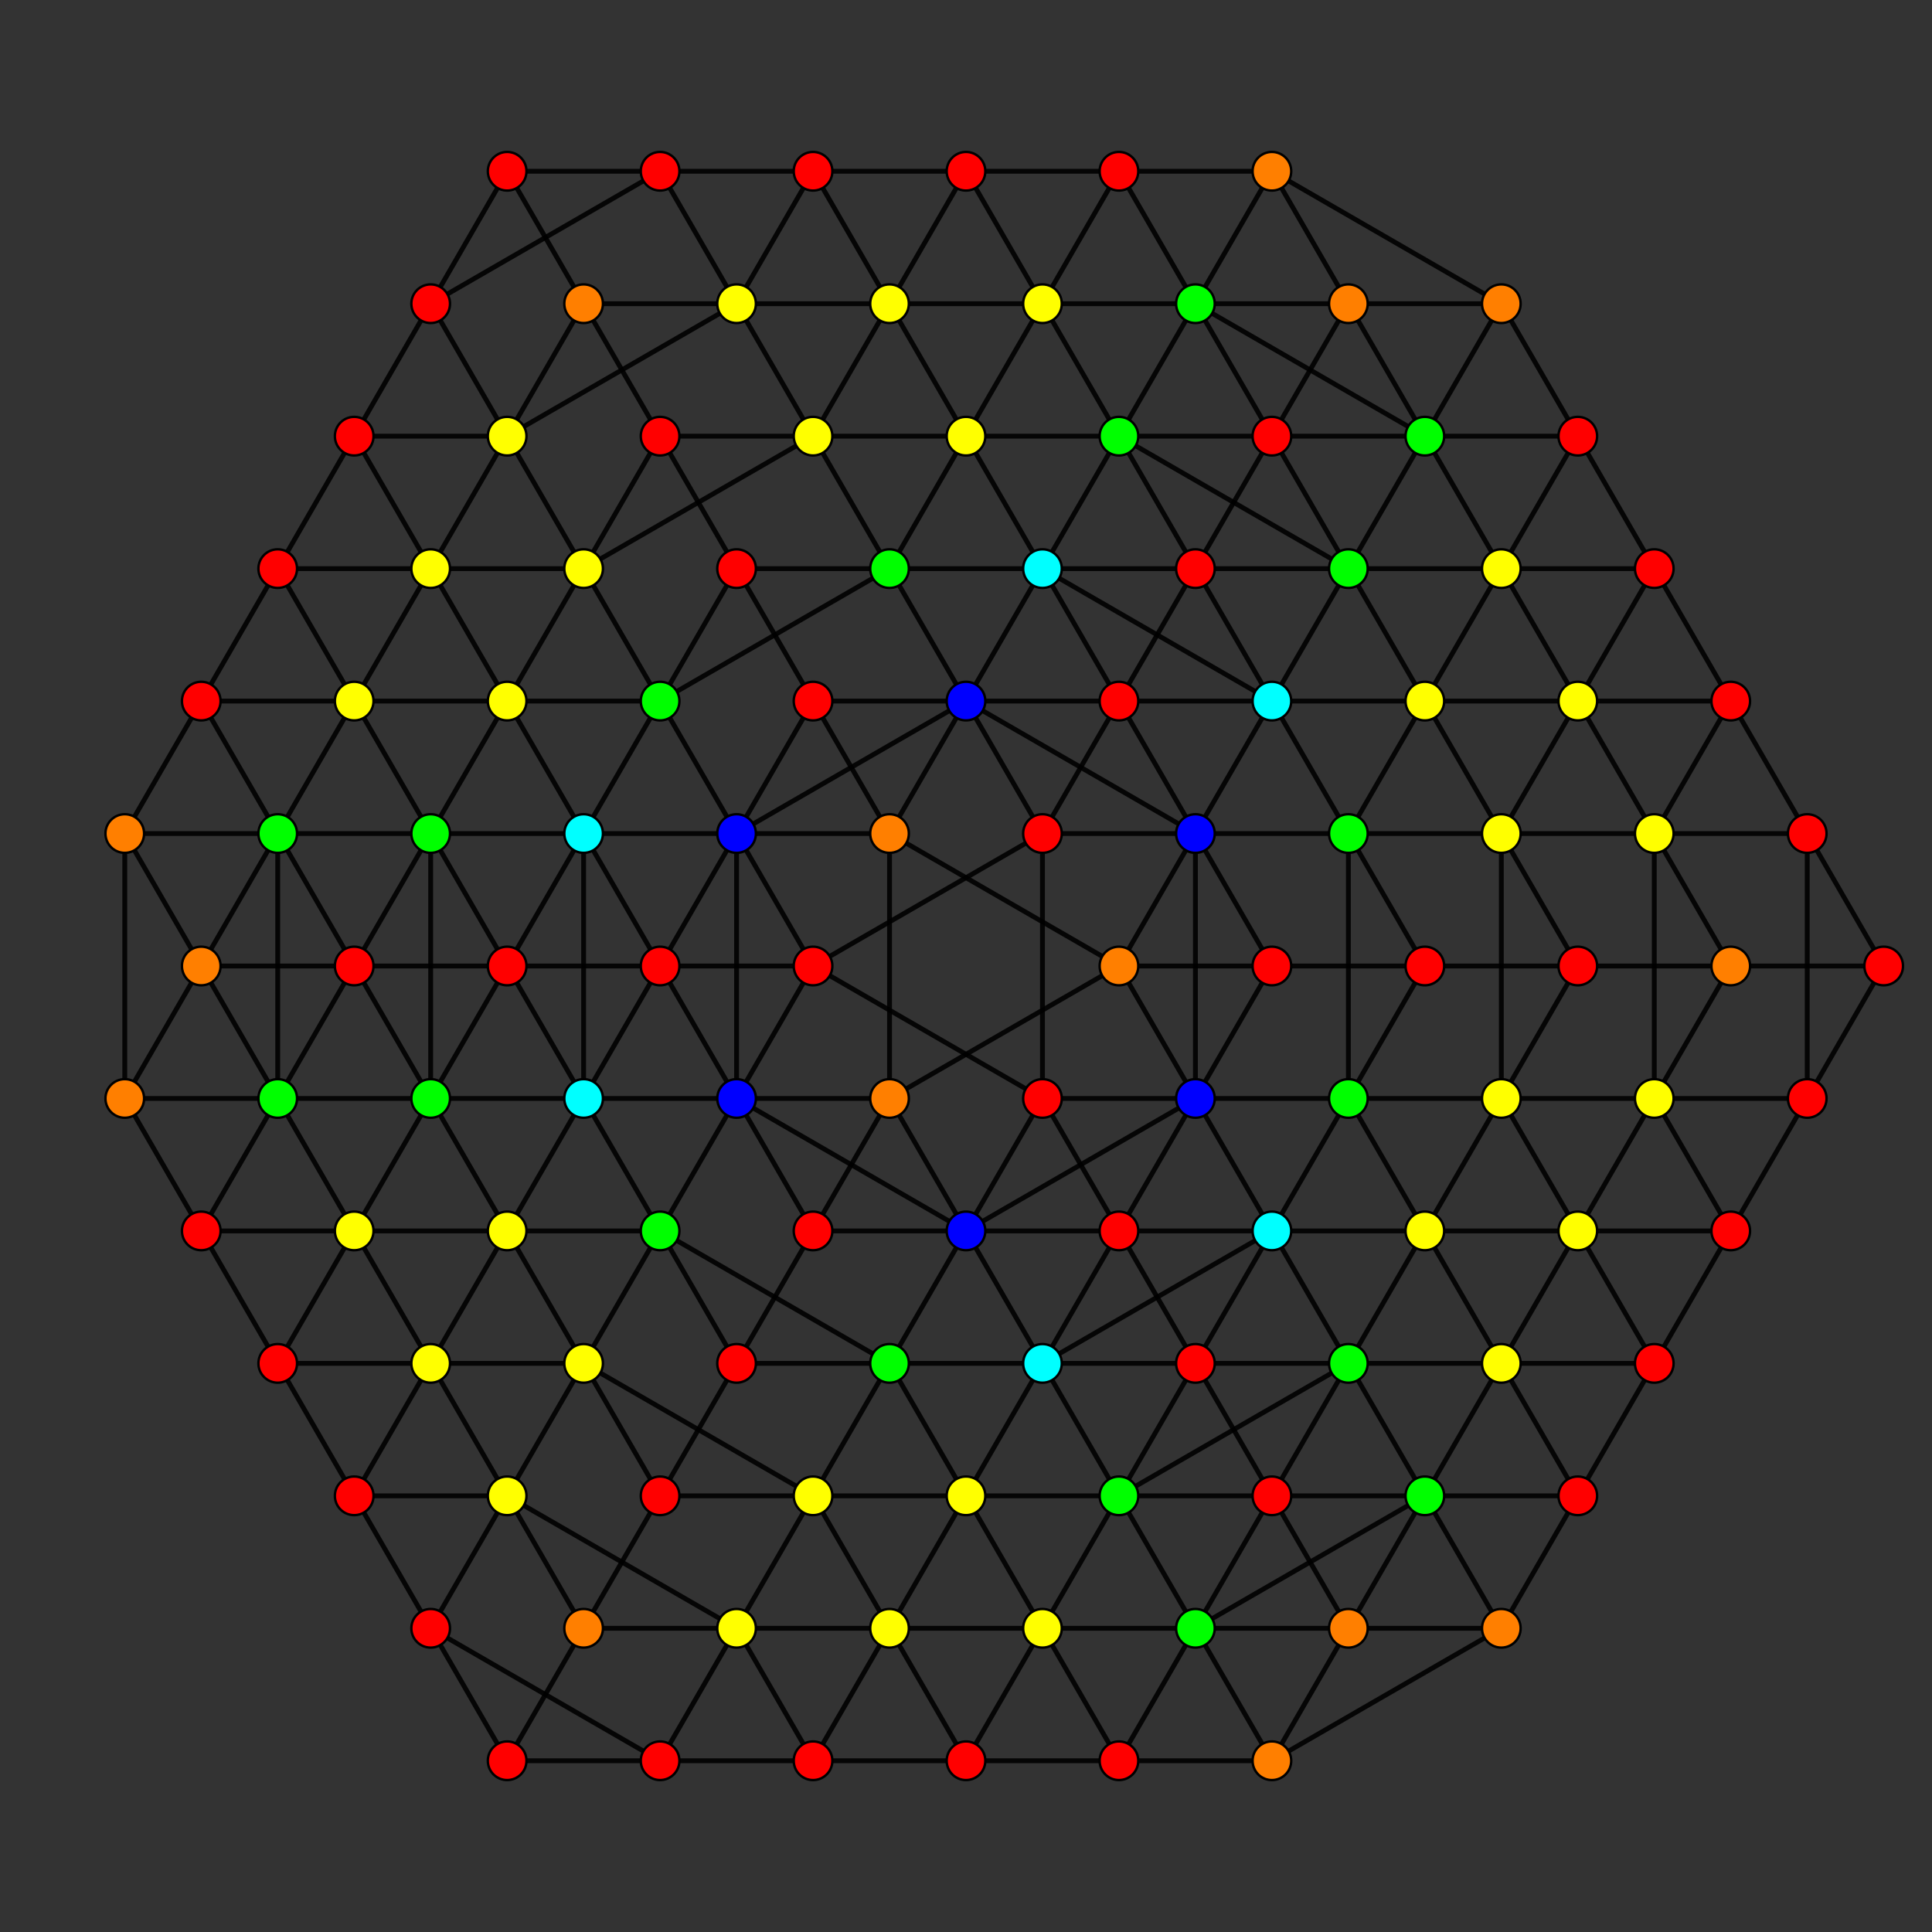<?xml version="1.0" encoding="UTF-8" standalone="no"?>
<svg
xmlns="http://www.w3.org/2000/svg"
version="1.0"
width="1600" height="1600"
id="8-simplex_t023456_A2.svg">
<rect width="100%" height="100%" fill="#333333" stroke="none"/>
<g style="stroke:#000000;stroke-width:4.0;stroke-opacity:0.90;">
<line x1="926.667" y1="800.000" x2="926.667" y2="800.000"/>
<line x1="926.667" y1="800.000" x2="990.000" y2="909.697"/>
<line x1="926.667" y1="800.000" x2="990.000" y2="690.303"/>
<line x1="926.667" y1="800.000" x2="736.667" y2="909.697"/>
<line x1="926.667" y1="800.000" x2="736.667" y2="690.303"/>
<line x1="990.000" y1="909.697" x2="990.000" y2="909.697"/>
<line x1="990.000" y1="909.697" x2="1053.333" y2="1019.393"/>
<line x1="990.000" y1="909.697" x2="990.000" y2="690.303"/>
<line x1="990.000" y1="909.697" x2="800.000" y2="1019.393"/>
<line x1="990.000" y1="909.697" x2="863.333" y2="909.697"/>
<line x1="1053.333" y1="1019.393" x2="1053.333" y2="1019.393"/>
<line x1="1053.333" y1="1019.393" x2="1116.667" y2="1129.090"/>
<line x1="1053.333" y1="1019.393" x2="1116.667" y2="909.697"/>
<line x1="1053.333" y1="1019.393" x2="863.333" y2="1129.090"/>
<line x1="1053.333" y1="1019.393" x2="926.667" y2="1019.393"/>
<line x1="1116.667" y1="1129.090" x2="1116.667" y2="1129.090"/>
<line x1="1116.667" y1="1129.090" x2="1180.000" y2="1238.786"/>
<line x1="1116.667" y1="1129.090" x2="1180.000" y2="1019.393"/>
<line x1="1116.667" y1="1129.090" x2="926.667" y2="1238.786"/>
<line x1="1116.667" y1="1129.090" x2="990.000" y2="1129.090"/>
<line x1="1180.000" y1="1238.786" x2="1180.000" y2="1238.786"/>
<line x1="1180.000" y1="1238.786" x2="1243.333" y2="1348.483"/>
<line x1="1180.000" y1="1238.786" x2="1243.333" y2="1129.090"/>
<line x1="1180.000" y1="1238.786" x2="990.000" y2="1348.483"/>
<line x1="1180.000" y1="1238.786" x2="1053.333" y2="1238.786"/>
<line x1="1243.333" y1="1348.483" x2="1243.333" y2="1348.483"/>
<line x1="1243.333" y1="1348.483" x2="1306.667" y2="1238.786"/>
<line x1="1243.333" y1="1348.483" x2="1053.333" y2="1458.179"/>
<line x1="1243.333" y1="1348.483" x2="1116.667" y2="1348.483"/>
<line x1="990.000" y1="690.303" x2="990.000" y2="690.303"/>
<line x1="990.000" y1="690.303" x2="1053.333" y2="580.607"/>
<line x1="990.000" y1="690.303" x2="800.000" y2="580.607"/>
<line x1="990.000" y1="690.303" x2="863.333" y2="690.303"/>
<line x1="1116.667" y1="909.697" x2="1116.667" y2="909.697"/>
<line x1="1116.667" y1="909.697" x2="1180.000" y2="1019.393"/>
<line x1="1116.667" y1="909.697" x2="1116.667" y2="690.303"/>
<line x1="1116.667" y1="909.697" x2="990.000" y2="909.697"/>
<line x1="1180.000" y1="1019.393" x2="1180.000" y2="1019.393"/>
<line x1="1180.000" y1="1019.393" x2="1243.333" y2="1129.090"/>
<line x1="1180.000" y1="1019.393" x2="1243.333" y2="909.697"/>
<line x1="1180.000" y1="1019.393" x2="1053.333" y2="1019.393"/>
<line x1="1243.333" y1="1129.090" x2="1243.333" y2="1129.090"/>
<line x1="1243.333" y1="1129.090" x2="1306.667" y2="1238.786"/>
<line x1="1243.333" y1="1129.090" x2="1306.667" y2="1019.393"/>
<line x1="1243.333" y1="1129.090" x2="1116.667" y2="1129.090"/>
<line x1="1306.667" y1="1238.786" x2="1306.667" y2="1238.786"/>
<line x1="1306.667" y1="1238.786" x2="1370.000" y2="1129.090"/>
<line x1="1306.667" y1="1238.786" x2="1180.000" y2="1238.786"/>
<line x1="1053.333" y1="580.607" x2="1053.333" y2="580.607"/>
<line x1="1053.333" y1="580.607" x2="1116.667" y2="690.303"/>
<line x1="1053.333" y1="580.607" x2="1116.667" y2="470.910"/>
<line x1="1053.333" y1="580.607" x2="863.333" y2="470.910"/>
<line x1="1053.333" y1="580.607" x2="926.667" y2="580.607"/>
<line x1="1116.667" y1="690.303" x2="1116.667" y2="690.303"/>
<line x1="1116.667" y1="690.303" x2="1180.000" y2="580.607"/>
<line x1="1116.667" y1="690.303" x2="990.000" y2="690.303"/>
<line x1="1243.333" y1="909.697" x2="1243.333" y2="909.697"/>
<line x1="1243.333" y1="909.697" x2="1306.667" y2="1019.393"/>
<line x1="1243.333" y1="909.697" x2="1243.333" y2="690.303"/>
<line x1="1243.333" y1="909.697" x2="1116.667" y2="909.697"/>
<line x1="1306.667" y1="1019.393" x2="1306.667" y2="1019.393"/>
<line x1="1306.667" y1="1019.393" x2="1370.000" y2="1129.090"/>
<line x1="1306.667" y1="1019.393" x2="1370.000" y2="909.697"/>
<line x1="1306.667" y1="1019.393" x2="1180.000" y2="1019.393"/>
<line x1="1370.000" y1="1129.090" x2="1370.000" y2="1129.090"/>
<line x1="1370.000" y1="1129.090" x2="1433.333" y2="1019.393"/>
<line x1="1370.000" y1="1129.090" x2="1243.333" y2="1129.090"/>
<line x1="1116.667" y1="470.910" x2="1116.667" y2="470.910"/>
<line x1="1116.667" y1="470.910" x2="1180.000" y2="580.607"/>
<line x1="1116.667" y1="470.910" x2="1180.000" y2="361.214"/>
<line x1="1116.667" y1="470.910" x2="926.667" y2="361.214"/>
<line x1="1116.667" y1="470.910" x2="990.000" y2="470.910"/>
<line x1="1180.000" y1="580.607" x2="1180.000" y2="580.607"/>
<line x1="1180.000" y1="580.607" x2="1243.333" y2="690.303"/>
<line x1="1180.000" y1="580.607" x2="1243.333" y2="470.910"/>
<line x1="1180.000" y1="580.607" x2="1053.333" y2="580.607"/>
<line x1="1243.333" y1="690.303" x2="1243.333" y2="690.303"/>
<line x1="1243.333" y1="690.303" x2="1306.667" y2="580.607"/>
<line x1="1243.333" y1="690.303" x2="1116.667" y2="690.303"/>
<line x1="1370.000" y1="909.697" x2="1370.000" y2="909.697"/>
<line x1="1370.000" y1="909.697" x2="1433.333" y2="1019.393"/>
<line x1="1370.000" y1="909.697" x2="1370.000" y2="690.303"/>
<line x1="1370.000" y1="909.697" x2="1243.333" y2="909.697"/>
<line x1="1433.333" y1="1019.393" x2="1433.333" y2="1019.393"/>
<line x1="1433.333" y1="1019.393" x2="1496.667" y2="909.697"/>
<line x1="1433.333" y1="1019.393" x2="1306.667" y2="1019.393"/>
<line x1="1180.000" y1="361.214" x2="1180.000" y2="361.214"/>
<line x1="1180.000" y1="361.214" x2="1243.333" y2="470.910"/>
<line x1="1180.000" y1="361.214" x2="1243.333" y2="251.517"/>
<line x1="1180.000" y1="361.214" x2="990.000" y2="251.517"/>
<line x1="1180.000" y1="361.214" x2="1053.333" y2="361.214"/>
<line x1="1243.333" y1="470.910" x2="1243.333" y2="470.910"/>
<line x1="1243.333" y1="470.910" x2="1306.667" y2="580.607"/>
<line x1="1243.333" y1="470.910" x2="1306.667" y2="361.214"/>
<line x1="1243.333" y1="470.910" x2="1116.667" y2="470.910"/>
<line x1="1306.667" y1="580.607" x2="1306.667" y2="580.607"/>
<line x1="1306.667" y1="580.607" x2="1370.000" y2="690.303"/>
<line x1="1306.667" y1="580.607" x2="1370.000" y2="470.910"/>
<line x1="1306.667" y1="580.607" x2="1180.000" y2="580.607"/>
<line x1="1370.000" y1="690.303" x2="1370.000" y2="690.303"/>
<line x1="1370.000" y1="690.303" x2="1433.333" y2="580.607"/>
<line x1="1370.000" y1="690.303" x2="1243.333" y2="690.303"/>
<line x1="1496.667" y1="909.697" x2="1496.667" y2="909.697"/>
<line x1="1496.667" y1="909.697" x2="1496.667" y2="690.303"/>
<line x1="1496.667" y1="909.697" x2="1560.000" y2="800.000"/>
<line x1="1496.667" y1="909.697" x2="1370.000" y2="909.697"/>
<line x1="1243.333" y1="251.517" x2="1243.333" y2="251.517"/>
<line x1="1243.333" y1="251.517" x2="1306.667" y2="361.214"/>
<line x1="1243.333" y1="251.517" x2="1053.333" y2="141.821"/>
<line x1="1243.333" y1="251.517" x2="1116.667" y2="251.517"/>
<line x1="1306.667" y1="361.214" x2="1306.667" y2="361.214"/>
<line x1="1306.667" y1="361.214" x2="1370.000" y2="470.910"/>
<line x1="1306.667" y1="361.214" x2="1180.000" y2="361.214"/>
<line x1="1370.000" y1="470.910" x2="1370.000" y2="470.910"/>
<line x1="1370.000" y1="470.910" x2="1433.333" y2="580.607"/>
<line x1="1370.000" y1="470.910" x2="1243.333" y2="470.910"/>
<line x1="1433.333" y1="580.607" x2="1433.333" y2="580.607"/>
<line x1="1433.333" y1="580.607" x2="1496.667" y2="690.303"/>
<line x1="1433.333" y1="580.607" x2="1306.667" y2="580.607"/>
<line x1="1496.667" y1="690.303" x2="1496.667" y2="690.303"/>
<line x1="1496.667" y1="690.303" x2="1560.000" y2="800.000"/>
<line x1="1496.667" y1="690.303" x2="1370.000" y2="690.303"/>
<line x1="1560.000" y1="800.000" x2="1560.000" y2="800.000"/>
<line x1="1560.000" y1="800.000" x2="1433.333" y2="800.000"/>
<line x1="736.667" y1="909.697" x2="736.667" y2="909.697"/>
<line x1="736.667" y1="909.697" x2="800.000" y2="1019.393"/>
<line x1="736.667" y1="909.697" x2="736.667" y2="690.303"/>
<line x1="736.667" y1="909.697" x2="610.000" y2="909.697"/>
<line x1="800.000" y1="1019.393" x2="800.000" y2="1019.393"/>
<line x1="800.000" y1="1019.393" x2="863.333" y2="1129.090"/>
<line x1="800.000" y1="1019.393" x2="863.333" y2="909.697"/>
<line x1="800.000" y1="1019.393" x2="610.000" y2="909.697"/>
<line x1="863.333" y1="1129.090" x2="863.333" y2="1129.090"/>
<line x1="863.333" y1="1129.090" x2="926.667" y2="1238.786"/>
<line x1="863.333" y1="1129.090" x2="926.667" y2="1019.393"/>
<line x1="863.333" y1="1129.090" x2="736.667" y2="1129.090"/>
<line x1="926.667" y1="1238.786" x2="926.667" y2="1238.786"/>
<line x1="926.667" y1="1238.786" x2="990.000" y2="1348.483"/>
<line x1="926.667" y1="1238.786" x2="990.000" y2="1129.090"/>
<line x1="926.667" y1="1238.786" x2="800.000" y2="1238.786"/>
<line x1="990.000" y1="1348.483" x2="990.000" y2="1348.483"/>
<line x1="990.000" y1="1348.483" x2="1053.333" y2="1458.179"/>
<line x1="990.000" y1="1348.483" x2="1053.333" y2="1238.786"/>
<line x1="990.000" y1="1348.483" x2="863.333" y2="1348.483"/>
<line x1="1053.333" y1="1458.179" x2="1053.333" y2="1458.179"/>
<line x1="1053.333" y1="1458.179" x2="1116.667" y2="1348.483"/>
<line x1="1053.333" y1="1458.179" x2="926.667" y2="1458.179"/>
<line x1="736.667" y1="690.303" x2="736.667" y2="690.303"/>
<line x1="736.667" y1="690.303" x2="800.000" y2="580.607"/>
<line x1="736.667" y1="690.303" x2="610.000" y2="690.303"/>
<line x1="863.333" y1="909.697" x2="863.333" y2="909.697"/>
<line x1="863.333" y1="909.697" x2="926.667" y2="1019.393"/>
<line x1="863.333" y1="909.697" x2="863.333" y2="690.303"/>
<line x1="863.333" y1="909.697" x2="673.333" y2="800.000"/>
<line x1="926.667" y1="1019.393" x2="926.667" y2="1019.393"/>
<line x1="926.667" y1="1019.393" x2="990.000" y2="1129.090"/>
<line x1="926.667" y1="1019.393" x2="990.000" y2="909.697"/>
<line x1="926.667" y1="1019.393" x2="800.000" y2="1019.393"/>
<line x1="990.000" y1="1129.090" x2="990.000" y2="1129.090"/>
<line x1="990.000" y1="1129.090" x2="1053.333" y2="1238.786"/>
<line x1="990.000" y1="1129.090" x2="1053.333" y2="1019.393"/>
<line x1="990.000" y1="1129.090" x2="863.333" y2="1129.090"/>
<line x1="1053.333" y1="1238.786" x2="1053.333" y2="1238.786"/>
<line x1="1053.333" y1="1238.786" x2="1116.667" y2="1348.483"/>
<line x1="1053.333" y1="1238.786" x2="1116.667" y2="1129.090"/>
<line x1="1053.333" y1="1238.786" x2="926.667" y2="1238.786"/>
<line x1="1116.667" y1="1348.483" x2="1116.667" y2="1348.483"/>
<line x1="1116.667" y1="1348.483" x2="1180.000" y2="1238.786"/>
<line x1="1116.667" y1="1348.483" x2="990.000" y2="1348.483"/>
<line x1="800.000" y1="580.607" x2="800.000" y2="580.607"/>
<line x1="800.000" y1="580.607" x2="863.333" y2="690.303"/>
<line x1="800.000" y1="580.607" x2="863.333" y2="470.910"/>
<line x1="800.000" y1="580.607" x2="610.000" y2="690.303"/>
<line x1="863.333" y1="690.303" x2="863.333" y2="690.303"/>
<line x1="863.333" y1="690.303" x2="926.667" y2="580.607"/>
<line x1="863.333" y1="690.303" x2="673.333" y2="800.000"/>
<line x1="863.333" y1="470.910" x2="863.333" y2="470.910"/>
<line x1="863.333" y1="470.910" x2="926.667" y2="580.607"/>
<line x1="863.333" y1="470.910" x2="926.667" y2="361.214"/>
<line x1="863.333" y1="470.910" x2="736.667" y2="470.910"/>
<line x1="926.667" y1="580.607" x2="926.667" y2="580.607"/>
<line x1="926.667" y1="580.607" x2="990.000" y2="690.303"/>
<line x1="926.667" y1="580.607" x2="990.000" y2="470.910"/>
<line x1="926.667" y1="580.607" x2="800.000" y2="580.607"/>
<line x1="926.667" y1="361.214" x2="926.667" y2="361.214"/>
<line x1="926.667" y1="361.214" x2="990.000" y2="470.910"/>
<line x1="926.667" y1="361.214" x2="990.000" y2="251.517"/>
<line x1="926.667" y1="361.214" x2="800.000" y2="361.214"/>
<line x1="990.000" y1="470.910" x2="990.000" y2="470.910"/>
<line x1="990.000" y1="470.910" x2="1053.333" y2="580.607"/>
<line x1="990.000" y1="470.910" x2="1053.333" y2="361.214"/>
<line x1="990.000" y1="470.910" x2="863.333" y2="470.910"/>
<line x1="990.000" y1="251.517" x2="990.000" y2="251.517"/>
<line x1="990.000" y1="251.517" x2="1053.333" y2="361.214"/>
<line x1="990.000" y1="251.517" x2="1053.333" y2="141.821"/>
<line x1="990.000" y1="251.517" x2="863.333" y2="251.517"/>
<line x1="1053.333" y1="361.214" x2="1053.333" y2="361.214"/>
<line x1="1053.333" y1="361.214" x2="1116.667" y2="470.910"/>
<line x1="1053.333" y1="361.214" x2="1116.667" y2="251.517"/>
<line x1="1053.333" y1="361.214" x2="926.667" y2="361.214"/>
<line x1="1370.000" y1="909.697" x2="1433.333" y2="800.000"/>
<line x1="1053.333" y1="141.821" x2="1053.333" y2="141.821"/>
<line x1="1053.333" y1="141.821" x2="1116.667" y2="251.517"/>
<line x1="1053.333" y1="141.821" x2="926.667" y2="141.821"/>
<line x1="1116.667" y1="251.517" x2="1116.667" y2="251.517"/>
<line x1="1116.667" y1="251.517" x2="1180.000" y2="361.214"/>
<line x1="1116.667" y1="251.517" x2="990.000" y2="251.517"/>
<line x1="1370.000" y1="690.303" x2="1433.333" y2="800.000"/>
<line x1="1433.333" y1="800.000" x2="1433.333" y2="800.000"/>
<line x1="1433.333" y1="800.000" x2="1306.667" y2="800.000"/>
<line x1="610.000" y1="909.697" x2="610.000" y2="909.697"/>
<line x1="610.000" y1="909.697" x2="610.000" y2="690.303"/>
<line x1="610.000" y1="909.697" x2="673.333" y2="800.000"/>
<line x1="610.000" y1="909.697" x2="483.333" y2="909.697"/>
<line x1="736.667" y1="1129.090" x2="736.667" y2="1129.090"/>
<line x1="736.667" y1="1129.090" x2="800.000" y2="1238.786"/>
<line x1="736.667" y1="1129.090" x2="800.000" y2="1019.393"/>
<line x1="736.667" y1="1129.090" x2="546.667" y2="1019.393"/>
<line x1="800.000" y1="1238.786" x2="800.000" y2="1238.786"/>
<line x1="800.000" y1="1238.786" x2="863.333" y2="1348.483"/>
<line x1="800.000" y1="1238.786" x2="863.333" y2="1129.090"/>
<line x1="800.000" y1="1238.786" x2="673.333" y2="1238.786"/>
<line x1="863.333" y1="1348.483" x2="863.333" y2="1348.483"/>
<line x1="863.333" y1="1348.483" x2="926.667" y2="1458.179"/>
<line x1="863.333" y1="1348.483" x2="926.667" y2="1238.786"/>
<line x1="863.333" y1="1348.483" x2="736.667" y2="1348.483"/>
<line x1="926.667" y1="1458.179" x2="926.667" y2="1458.179"/>
<line x1="926.667" y1="1458.179" x2="990.000" y2="1348.483"/>
<line x1="926.667" y1="1458.179" x2="800.000" y2="1458.179"/>
<line x1="610.000" y1="690.303" x2="610.000" y2="690.303"/>
<line x1="610.000" y1="690.303" x2="673.333" y2="800.000"/>
<line x1="610.000" y1="690.303" x2="483.333" y2="690.303"/>
<line x1="673.333" y1="800.000" x2="673.333" y2="800.000"/>
<line x1="673.333" y1="800.000" x2="546.667" y2="800.000"/>
<line x1="736.667" y1="470.910" x2="736.667" y2="470.910"/>
<line x1="736.667" y1="470.910" x2="800.000" y2="580.607"/>
<line x1="736.667" y1="470.910" x2="800.000" y2="361.214"/>
<line x1="736.667" y1="470.910" x2="546.667" y2="580.607"/>
<line x1="800.000" y1="361.214" x2="800.000" y2="361.214"/>
<line x1="800.000" y1="361.214" x2="863.333" y2="470.910"/>
<line x1="800.000" y1="361.214" x2="863.333" y2="251.517"/>
<line x1="800.000" y1="361.214" x2="673.333" y2="361.214"/>
<line x1="863.333" y1="251.517" x2="863.333" y2="251.517"/>
<line x1="863.333" y1="251.517" x2="926.667" y2="361.214"/>
<line x1="863.333" y1="251.517" x2="926.667" y2="141.821"/>
<line x1="863.333" y1="251.517" x2="736.667" y2="251.517"/>
<line x1="1243.333" y1="909.697" x2="1306.667" y2="800.000"/>
<line x1="926.667" y1="141.821" x2="926.667" y2="141.821"/>
<line x1="926.667" y1="141.821" x2="990.000" y2="251.517"/>
<line x1="926.667" y1="141.821" x2="800.000" y2="141.821"/>
<line x1="1243.333" y1="690.303" x2="1306.667" y2="800.000"/>
<line x1="1306.667" y1="800.000" x2="1306.667" y2="800.000"/>
<line x1="1306.667" y1="800.000" x2="1180.000" y2="800.000"/>
<line x1="483.333" y1="909.697" x2="483.333" y2="909.697"/>
<line x1="483.333" y1="909.697" x2="546.667" y2="1019.393"/>
<line x1="483.333" y1="909.697" x2="483.333" y2="690.303"/>
<line x1="483.333" y1="909.697" x2="546.667" y2="800.000"/>
<line x1="483.333" y1="909.697" x2="356.667" y2="909.697"/>
<line x1="546.667" y1="1019.393" x2="546.667" y2="1019.393"/>
<line x1="546.667" y1="1019.393" x2="610.000" y2="909.697"/>
<line x1="546.667" y1="1019.393" x2="420.000" y2="1019.393"/>
<line x1="673.333" y1="1238.786" x2="673.333" y2="1238.786"/>
<line x1="673.333" y1="1238.786" x2="736.667" y2="1348.483"/>
<line x1="673.333" y1="1238.786" x2="736.667" y2="1129.090"/>
<line x1="673.333" y1="1238.786" x2="483.333" y2="1129.090"/>
<line x1="736.667" y1="1348.483" x2="736.667" y2="1348.483"/>
<line x1="736.667" y1="1348.483" x2="800.000" y2="1458.179"/>
<line x1="736.667" y1="1348.483" x2="800.000" y2="1238.786"/>
<line x1="736.667" y1="1348.483" x2="610.000" y2="1348.483"/>
<line x1="800.000" y1="1458.179" x2="800.000" y2="1458.179"/>
<line x1="800.000" y1="1458.179" x2="863.333" y2="1348.483"/>
<line x1="800.000" y1="1458.179" x2="673.333" y2="1458.179"/>
<line x1="483.333" y1="690.303" x2="483.333" y2="690.303"/>
<line x1="483.333" y1="690.303" x2="546.667" y2="800.000"/>
<line x1="483.333" y1="690.303" x2="546.667" y2="580.607"/>
<line x1="483.333" y1="690.303" x2="356.667" y2="690.303"/>
<line x1="546.667" y1="800.000" x2="546.667" y2="800.000"/>
<line x1="546.667" y1="800.000" x2="610.000" y2="909.697"/>
<line x1="546.667" y1="800.000" x2="610.000" y2="690.303"/>
<line x1="546.667" y1="800.000" x2="420.000" y2="800.000"/>
<line x1="546.667" y1="580.607" x2="546.667" y2="580.607"/>
<line x1="546.667" y1="580.607" x2="610.000" y2="690.303"/>
<line x1="546.667" y1="580.607" x2="420.000" y2="580.607"/>
<line x1="673.333" y1="361.214" x2="673.333" y2="361.214"/>
<line x1="673.333" y1="361.214" x2="736.667" y2="470.910"/>
<line x1="673.333" y1="361.214" x2="736.667" y2="251.517"/>
<line x1="673.333" y1="361.214" x2="483.333" y2="470.910"/>
<line x1="736.667" y1="251.517" x2="736.667" y2="251.517"/>
<line x1="736.667" y1="251.517" x2="800.000" y2="361.214"/>
<line x1="736.667" y1="251.517" x2="800.000" y2="141.821"/>
<line x1="736.667" y1="251.517" x2="610.000" y2="251.517"/>
<line x1="1116.667" y1="909.697" x2="1180.000" y2="800.000"/>
<line x1="800.000" y1="141.821" x2="800.000" y2="141.821"/>
<line x1="800.000" y1="141.821" x2="863.333" y2="251.517"/>
<line x1="800.000" y1="141.821" x2="673.333" y2="141.821"/>
<line x1="1116.667" y1="690.303" x2="1180.000" y2="800.000"/>
<line x1="1180.000" y1="800.000" x2="1180.000" y2="800.000"/>
<line x1="1180.000" y1="800.000" x2="1053.333" y2="800.000"/>
<line x1="356.667" y1="909.697" x2="356.667" y2="909.697"/>
<line x1="356.667" y1="909.697" x2="420.000" y2="1019.393"/>
<line x1="356.667" y1="909.697" x2="356.667" y2="690.303"/>
<line x1="356.667" y1="909.697" x2="420.000" y2="800.000"/>
<line x1="356.667" y1="909.697" x2="230.000" y2="909.697"/>
<line x1="420.000" y1="1019.393" x2="420.000" y2="1019.393"/>
<line x1="420.000" y1="1019.393" x2="483.333" y2="1129.090"/>
<line x1="420.000" y1="1019.393" x2="483.333" y2="909.697"/>
<line x1="420.000" y1="1019.393" x2="293.333" y2="1019.393"/>
<line x1="483.333" y1="1129.090" x2="483.333" y2="1129.090"/>
<line x1="483.333" y1="1129.090" x2="546.667" y2="1019.393"/>
<line x1="483.333" y1="1129.090" x2="356.667" y2="1129.090"/>
<line x1="610.000" y1="1348.483" x2="610.000" y2="1348.483"/>
<line x1="610.000" y1="1348.483" x2="673.333" y2="1458.179"/>
<line x1="610.000" y1="1348.483" x2="673.333" y2="1238.786"/>
<line x1="610.000" y1="1348.483" x2="420.000" y2="1238.786"/>
<line x1="673.333" y1="1458.179" x2="673.333" y2="1458.179"/>
<line x1="673.333" y1="1458.179" x2="736.667" y2="1348.483"/>
<line x1="673.333" y1="1458.179" x2="546.667" y2="1458.179"/>
<line x1="356.667" y1="690.303" x2="356.667" y2="690.303"/>
<line x1="356.667" y1="690.303" x2="420.000" y2="800.000"/>
<line x1="356.667" y1="690.303" x2="420.000" y2="580.607"/>
<line x1="356.667" y1="690.303" x2="230.000" y2="690.303"/>
<line x1="420.000" y1="800.000" x2="420.000" y2="800.000"/>
<line x1="420.000" y1="800.000" x2="483.333" y2="909.697"/>
<line x1="420.000" y1="800.000" x2="483.333" y2="690.303"/>
<line x1="420.000" y1="800.000" x2="293.333" y2="800.000"/>
<line x1="420.000" y1="580.607" x2="420.000" y2="580.607"/>
<line x1="420.000" y1="580.607" x2="483.333" y2="690.303"/>
<line x1="420.000" y1="580.607" x2="483.333" y2="470.910"/>
<line x1="420.000" y1="580.607" x2="293.333" y2="580.607"/>
<line x1="483.333" y1="470.910" x2="483.333" y2="470.910"/>
<line x1="483.333" y1="470.910" x2="546.667" y2="580.607"/>
<line x1="483.333" y1="470.910" x2="356.667" y2="470.910"/>
<line x1="610.000" y1="251.517" x2="610.000" y2="251.517"/>
<line x1="610.000" y1="251.517" x2="673.333" y2="361.214"/>
<line x1="610.000" y1="251.517" x2="673.333" y2="141.821"/>
<line x1="610.000" y1="251.517" x2="420.000" y2="361.214"/>
<line x1="990.000" y1="909.697" x2="1053.333" y2="800.000"/>
<line x1="673.333" y1="141.821" x2="673.333" y2="141.821"/>
<line x1="673.333" y1="141.821" x2="736.667" y2="251.517"/>
<line x1="673.333" y1="141.821" x2="546.667" y2="141.821"/>
<line x1="990.000" y1="690.303" x2="1053.333" y2="800.000"/>
<line x1="1053.333" y1="800.000" x2="1053.333" y2="800.000"/>
<line x1="1053.333" y1="800.000" x2="926.667" y2="800.000"/>
<line x1="230.000" y1="909.697" x2="230.000" y2="909.697"/>
<line x1="230.000" y1="909.697" x2="293.333" y2="1019.393"/>
<line x1="230.000" y1="909.697" x2="230.000" y2="690.303"/>
<line x1="230.000" y1="909.697" x2="293.333" y2="800.000"/>
<line x1="230.000" y1="909.697" x2="103.333" y2="909.697"/>
<line x1="293.333" y1="1019.393" x2="293.333" y2="1019.393"/>
<line x1="293.333" y1="1019.393" x2="356.667" y2="1129.090"/>
<line x1="293.333" y1="1019.393" x2="356.667" y2="909.697"/>
<line x1="293.333" y1="1019.393" x2="166.667" y2="1019.393"/>
<line x1="356.667" y1="1129.090" x2="356.667" y2="1129.090"/>
<line x1="356.667" y1="1129.090" x2="420.000" y2="1238.786"/>
<line x1="356.667" y1="1129.090" x2="420.000" y2="1019.393"/>
<line x1="356.667" y1="1129.090" x2="230.000" y2="1129.090"/>
<line x1="420.000" y1="1238.786" x2="420.000" y2="1238.786"/>
<line x1="420.000" y1="1238.786" x2="483.333" y2="1129.090"/>
<line x1="420.000" y1="1238.786" x2="293.333" y2="1238.786"/>
<line x1="546.667" y1="1458.179" x2="546.667" y2="1458.179"/>
<line x1="546.667" y1="1458.179" x2="610.000" y2="1348.483"/>
<line x1="546.667" y1="1458.179" x2="356.667" y2="1348.483"/>
<line x1="546.667" y1="1458.179" x2="420.000" y2="1458.179"/>
<line x1="230.000" y1="690.303" x2="230.000" y2="690.303"/>
<line x1="230.000" y1="690.303" x2="293.333" y2="800.000"/>
<line x1="230.000" y1="690.303" x2="293.333" y2="580.607"/>
<line x1="230.000" y1="690.303" x2="103.333" y2="690.303"/>
<line x1="293.333" y1="800.000" x2="293.333" y2="800.000"/>
<line x1="293.333" y1="800.000" x2="356.667" y2="909.697"/>
<line x1="293.333" y1="800.000" x2="356.667" y2="690.303"/>
<line x1="293.333" y1="800.000" x2="166.667" y2="800.000"/>
<line x1="610.000" y1="1348.483" x2="483.333" y2="1348.483"/>
<line x1="293.333" y1="580.607" x2="293.333" y2="580.607"/>
<line x1="293.333" y1="580.607" x2="356.667" y2="690.303"/>
<line x1="293.333" y1="580.607" x2="356.667" y2="470.910"/>
<line x1="293.333" y1="580.607" x2="166.667" y2="580.607"/>
<line x1="673.333" y1="1238.786" x2="546.667" y2="1238.786"/>
<line x1="356.667" y1="470.910" x2="356.667" y2="470.910"/>
<line x1="356.667" y1="470.910" x2="420.000" y2="580.607"/>
<line x1="356.667" y1="470.910" x2="420.000" y2="361.214"/>
<line x1="356.667" y1="470.910" x2="230.000" y2="470.910"/>
<line x1="736.667" y1="1129.090" x2="610.000" y2="1129.090"/>
<line x1="420.000" y1="361.214" x2="420.000" y2="361.214"/>
<line x1="420.000" y1="361.214" x2="483.333" y2="470.910"/>
<line x1="420.000" y1="361.214" x2="293.333" y2="361.214"/>
<line x1="800.000" y1="1019.393" x2="673.333" y2="1019.393"/>
<line x1="546.667" y1="141.821" x2="546.667" y2="141.821"/>
<line x1="546.667" y1="141.821" x2="610.000" y2="251.517"/>
<line x1="546.667" y1="141.821" x2="356.667" y2="251.517"/>
<line x1="546.667" y1="141.821" x2="420.000" y2="141.821"/>
<line x1="610.000" y1="251.517" x2="483.333" y2="251.517"/>
<line x1="673.333" y1="361.214" x2="546.667" y2="361.214"/>
<line x1="736.667" y1="470.910" x2="610.000" y2="470.910"/>
<line x1="800.000" y1="580.607" x2="673.333" y2="580.607"/>
<line x1="103.333" y1="909.697" x2="103.333" y2="909.697"/>
<line x1="103.333" y1="909.697" x2="166.667" y2="1019.393"/>
<line x1="103.333" y1="909.697" x2="103.333" y2="690.303"/>
<line x1="103.333" y1="909.697" x2="166.667" y2="800.000"/>
<line x1="166.667" y1="1019.393" x2="166.667" y2="1019.393"/>
<line x1="166.667" y1="1019.393" x2="230.000" y2="1129.090"/>
<line x1="166.667" y1="1019.393" x2="230.000" y2="909.697"/>
<line x1="230.000" y1="1129.090" x2="230.000" y2="1129.090"/>
<line x1="230.000" y1="1129.090" x2="293.333" y2="1238.786"/>
<line x1="230.000" y1="1129.090" x2="293.333" y2="1019.393"/>
<line x1="293.333" y1="1238.786" x2="293.333" y2="1238.786"/>
<line x1="293.333" y1="1238.786" x2="356.667" y2="1348.483"/>
<line x1="293.333" y1="1238.786" x2="356.667" y2="1129.090"/>
<line x1="356.667" y1="1348.483" x2="356.667" y2="1348.483"/>
<line x1="356.667" y1="1348.483" x2="420.000" y2="1458.179"/>
<line x1="356.667" y1="1348.483" x2="420.000" y2="1238.786"/>
<line x1="420.000" y1="1458.179" x2="420.000" y2="1458.179"/>
<line x1="420.000" y1="1458.179" x2="483.333" y2="1348.483"/>
<line x1="103.333" y1="690.303" x2="103.333" y2="690.303"/>
<line x1="103.333" y1="690.303" x2="166.667" y2="800.000"/>
<line x1="103.333" y1="690.303" x2="166.667" y2="580.607"/>
<line x1="166.667" y1="800.000" x2="166.667" y2="800.000"/>
<line x1="166.667" y1="800.000" x2="230.000" y2="909.697"/>
<line x1="166.667" y1="800.000" x2="230.000" y2="690.303"/>
<line x1="420.000" y1="1238.786" x2="483.333" y2="1348.483"/>
<line x1="483.333" y1="1348.483" x2="483.333" y2="1348.483"/>
<line x1="483.333" y1="1348.483" x2="546.667" y2="1238.786"/>
<line x1="166.667" y1="580.607" x2="166.667" y2="580.607"/>
<line x1="166.667" y1="580.607" x2="230.000" y2="690.303"/>
<line x1="166.667" y1="580.607" x2="230.000" y2="470.910"/>
<line x1="483.333" y1="1129.090" x2="546.667" y2="1238.786"/>
<line x1="546.667" y1="1238.786" x2="546.667" y2="1238.786"/>
<line x1="546.667" y1="1238.786" x2="610.000" y2="1129.090"/>
<line x1="230.000" y1="470.910" x2="230.000" y2="470.910"/>
<line x1="230.000" y1="470.910" x2="293.333" y2="580.607"/>
<line x1="230.000" y1="470.910" x2="293.333" y2="361.214"/>
<line x1="546.667" y1="1019.393" x2="610.000" y2="1129.090"/>
<line x1="610.000" y1="1129.090" x2="610.000" y2="1129.090"/>
<line x1="610.000" y1="1129.090" x2="673.333" y2="1019.393"/>
<line x1="293.333" y1="361.214" x2="293.333" y2="361.214"/>
<line x1="293.333" y1="361.214" x2="356.667" y2="470.910"/>
<line x1="293.333" y1="361.214" x2="356.667" y2="251.517"/>
<line x1="610.000" y1="909.697" x2="673.333" y2="1019.393"/>
<line x1="673.333" y1="1019.393" x2="673.333" y2="1019.393"/>
<line x1="673.333" y1="1019.393" x2="736.667" y2="909.697"/>
<line x1="356.667" y1="251.517" x2="356.667" y2="251.517"/>
<line x1="356.667" y1="251.517" x2="420.000" y2="361.214"/>
<line x1="356.667" y1="251.517" x2="420.000" y2="141.821"/>
<line x1="420.000" y1="361.214" x2="483.333" y2="251.517"/>
<line x1="483.333" y1="470.910" x2="546.667" y2="361.214"/>
<line x1="546.667" y1="580.607" x2="610.000" y2="470.910"/>
<line x1="610.000" y1="690.303" x2="673.333" y2="580.607"/>
<line x1="420.000" y1="141.821" x2="420.000" y2="141.821"/>
<line x1="420.000" y1="141.821" x2="483.333" y2="251.517"/>
<line x1="483.333" y1="251.517" x2="483.333" y2="251.517"/>
<line x1="483.333" y1="251.517" x2="546.667" y2="361.214"/>
<line x1="546.667" y1="361.214" x2="546.667" y2="361.214"/>
<line x1="546.667" y1="361.214" x2="610.000" y2="470.910"/>
<line x1="610.000" y1="470.910" x2="610.000" y2="470.910"/>
<line x1="610.000" y1="470.910" x2="673.333" y2="580.607"/>
<line x1="673.333" y1="580.607" x2="673.333" y2="580.607"/>
<line x1="673.333" y1="580.607" x2="736.667" y2="690.303"/>
</g>
<g style="stroke:#000000;stroke-width:2.0;fill:#ff0000">
<circle cx="1306.667" cy="1238.786" r="16.0"/>
<circle cx="1370.000" cy="1129.090" r="16.0"/>
<circle cx="1433.333" cy="1019.393" r="16.0"/>
<circle cx="1496.667" cy="909.697" r="16.0"/>
<circle cx="1306.667" cy="361.214" r="16.0"/>
<circle cx="1370.000" cy="470.910" r="16.0"/>
<circle cx="1433.333" cy="580.607" r="16.0"/>
<circle cx="1496.667" cy="690.303" r="16.0"/>
<circle cx="1560.000" cy="800.000" r="16.0"/>
<circle cx="863.333" cy="909.697" r="16.0"/>
<circle cx="926.667" cy="1019.393" r="16.0"/>
<circle cx="990.000" cy="1129.090" r="16.0"/>
<circle cx="1053.333" cy="1238.786" r="16.0"/>
<circle cx="863.333" cy="690.303" r="16.0"/>
<circle cx="926.667" cy="580.607" r="16.0"/>
<circle cx="990.000" cy="470.910" r="16.0"/>
<circle cx="1053.333" cy="361.214" r="16.0"/>
<circle cx="926.667" cy="1458.179" r="16.0"/>
<circle cx="673.333" cy="800.000" r="16.0"/>
<circle cx="926.667" cy="141.821" r="16.0"/>
<circle cx="1306.667" cy="800.000" r="16.0"/>
<circle cx="800.000" cy="1458.179" r="16.0"/>
<circle cx="546.667" cy="800.000" r="16.0"/>
<circle cx="800.000" cy="141.821" r="16.0"/>
<circle cx="1180.000" cy="800.000" r="16.0"/>
<circle cx="673.333" cy="1458.179" r="16.0"/>
<circle cx="420.000" cy="800.000" r="16.0"/>
<circle cx="673.333" cy="141.821" r="16.0"/>
<circle cx="1053.333" cy="800.000" r="16.0"/>
<circle cx="546.667" cy="1458.179" r="16.0"/>
<circle cx="293.333" cy="800.000" r="16.0"/>
<circle cx="546.667" cy="141.821" r="16.0"/>
<circle cx="166.667" cy="1019.393" r="16.0"/>
<circle cx="230.000" cy="1129.090" r="16.0"/>
<circle cx="293.333" cy="1238.786" r="16.0"/>
<circle cx="356.667" cy="1348.483" r="16.0"/>
<circle cx="420.000" cy="1458.179" r="16.0"/>
<circle cx="166.667" cy="580.607" r="16.0"/>
<circle cx="546.667" cy="1238.786" r="16.0"/>
<circle cx="230.000" cy="470.910" r="16.0"/>
<circle cx="610.000" cy="1129.090" r="16.0"/>
<circle cx="293.333" cy="361.214" r="16.0"/>
<circle cx="673.333" cy="1019.393" r="16.0"/>
<circle cx="356.667" cy="251.517" r="16.0"/>
<circle cx="420.000" cy="141.821" r="16.0"/>
<circle cx="546.667" cy="361.214" r="16.0"/>
<circle cx="610.000" cy="470.910" r="16.0"/>
<circle cx="673.333" cy="580.607" r="16.0"/>
</g>
<g style="stroke:#000000;stroke-width:2.0;fill:#ff7f00">
<circle cx="926.667" cy="800.000" r="16.0"/>
<circle cx="1243.333" cy="1348.483" r="16.0"/>
<circle cx="1243.333" cy="251.517" r="16.0"/>
<circle cx="736.667" cy="909.697" r="16.0"/>
<circle cx="1053.333" cy="1458.179" r="16.0"/>
<circle cx="736.667" cy="690.303" r="16.0"/>
<circle cx="1116.667" cy="1348.483" r="16.0"/>
<circle cx="1053.333" cy="141.821" r="16.0"/>
<circle cx="1116.667" cy="251.517" r="16.0"/>
<circle cx="1433.333" cy="800.000" r="16.0"/>
<circle cx="103.333" cy="909.697" r="16.0"/>
<circle cx="103.333" cy="690.303" r="16.0"/>
<circle cx="166.667" cy="800.000" r="16.0"/>
<circle cx="483.333" cy="1348.483" r="16.0"/>
<circle cx="483.333" cy="251.517" r="16.0"/>
</g>
<g style="stroke:#000000;stroke-width:2.0;fill:#ffff00">
<circle cx="1180.000" cy="1019.393" r="16.0"/>
<circle cx="1243.333" cy="1129.090" r="16.0"/>
<circle cx="1243.333" cy="909.697" r="16.0"/>
<circle cx="1306.667" cy="1019.393" r="16.0"/>
<circle cx="1180.000" cy="580.607" r="16.0"/>
<circle cx="1243.333" cy="690.303" r="16.0"/>
<circle cx="1370.000" cy="909.697" r="16.0"/>
<circle cx="1243.333" cy="470.910" r="16.0"/>
<circle cx="1306.667" cy="580.607" r="16.0"/>
<circle cx="1370.000" cy="690.303" r="16.0"/>
<circle cx="800.000" cy="1238.786" r="16.0"/>
<circle cx="863.333" cy="1348.483" r="16.0"/>
<circle cx="800.000" cy="361.214" r="16.0"/>
<circle cx="863.333" cy="251.517" r="16.0"/>
<circle cx="673.333" cy="1238.786" r="16.0"/>
<circle cx="736.667" cy="1348.483" r="16.0"/>
<circle cx="673.333" cy="361.214" r="16.0"/>
<circle cx="736.667" cy="251.517" r="16.0"/>
<circle cx="420.000" cy="1019.393" r="16.0"/>
<circle cx="483.333" cy="1129.090" r="16.0"/>
<circle cx="610.000" cy="1348.483" r="16.0"/>
<circle cx="420.000" cy="580.607" r="16.0"/>
<circle cx="483.333" cy="470.910" r="16.0"/>
<circle cx="610.000" cy="251.517" r="16.0"/>
<circle cx="293.333" cy="1019.393" r="16.0"/>
<circle cx="356.667" cy="1129.090" r="16.0"/>
<circle cx="420.000" cy="1238.786" r="16.0"/>
<circle cx="293.333" cy="580.607" r="16.0"/>
<circle cx="356.667" cy="470.910" r="16.0"/>
<circle cx="420.000" cy="361.214" r="16.0"/>
</g>
<g style="stroke:#000000;stroke-width:2.0;fill:#00ff00">
<circle cx="1116.667" cy="1129.090" r="16.0"/>
<circle cx="1180.000" cy="1238.786" r="16.0"/>
<circle cx="1116.667" cy="909.697" r="16.0"/>
<circle cx="1116.667" cy="690.303" r="16.0"/>
<circle cx="1116.667" cy="470.910" r="16.0"/>
<circle cx="1180.000" cy="361.214" r="16.0"/>
<circle cx="926.667" cy="1238.786" r="16.0"/>
<circle cx="990.000" cy="1348.483" r="16.0"/>
<circle cx="926.667" cy="361.214" r="16.0"/>
<circle cx="990.000" cy="251.517" r="16.0"/>
<circle cx="736.667" cy="1129.090" r="16.0"/>
<circle cx="736.667" cy="470.910" r="16.0"/>
<circle cx="546.667" cy="1019.393" r="16.0"/>
<circle cx="546.667" cy="580.607" r="16.0"/>
<circle cx="356.667" cy="909.697" r="16.0"/>
<circle cx="356.667" cy="690.303" r="16.0"/>
<circle cx="230.000" cy="909.697" r="16.0"/>
<circle cx="230.000" cy="690.303" r="16.0"/>
</g>
<g style="stroke:#000000;stroke-width:2.0;fill:#00ffff">
<circle cx="1053.333" cy="1019.393" r="16.0"/>
<circle cx="1053.333" cy="580.607" r="16.0"/>
<circle cx="863.333" cy="1129.090" r="16.0"/>
<circle cx="863.333" cy="470.910" r="16.0"/>
<circle cx="483.333" cy="909.697" r="16.0"/>
<circle cx="483.333" cy="690.303" r="16.0"/>
</g>
<g style="stroke:#000000;stroke-width:2.0;fill:#0000ff">
<circle cx="990.000" cy="909.697" r="16.0"/>
<circle cx="990.000" cy="690.303" r="16.0"/>
<circle cx="800.000" cy="1019.393" r="16.0"/>
<circle cx="800.000" cy="580.607" r="16.0"/>
<circle cx="610.000" cy="909.697" r="16.0"/>
<circle cx="610.000" cy="690.303" r="16.0"/>
</g>
</svg>

